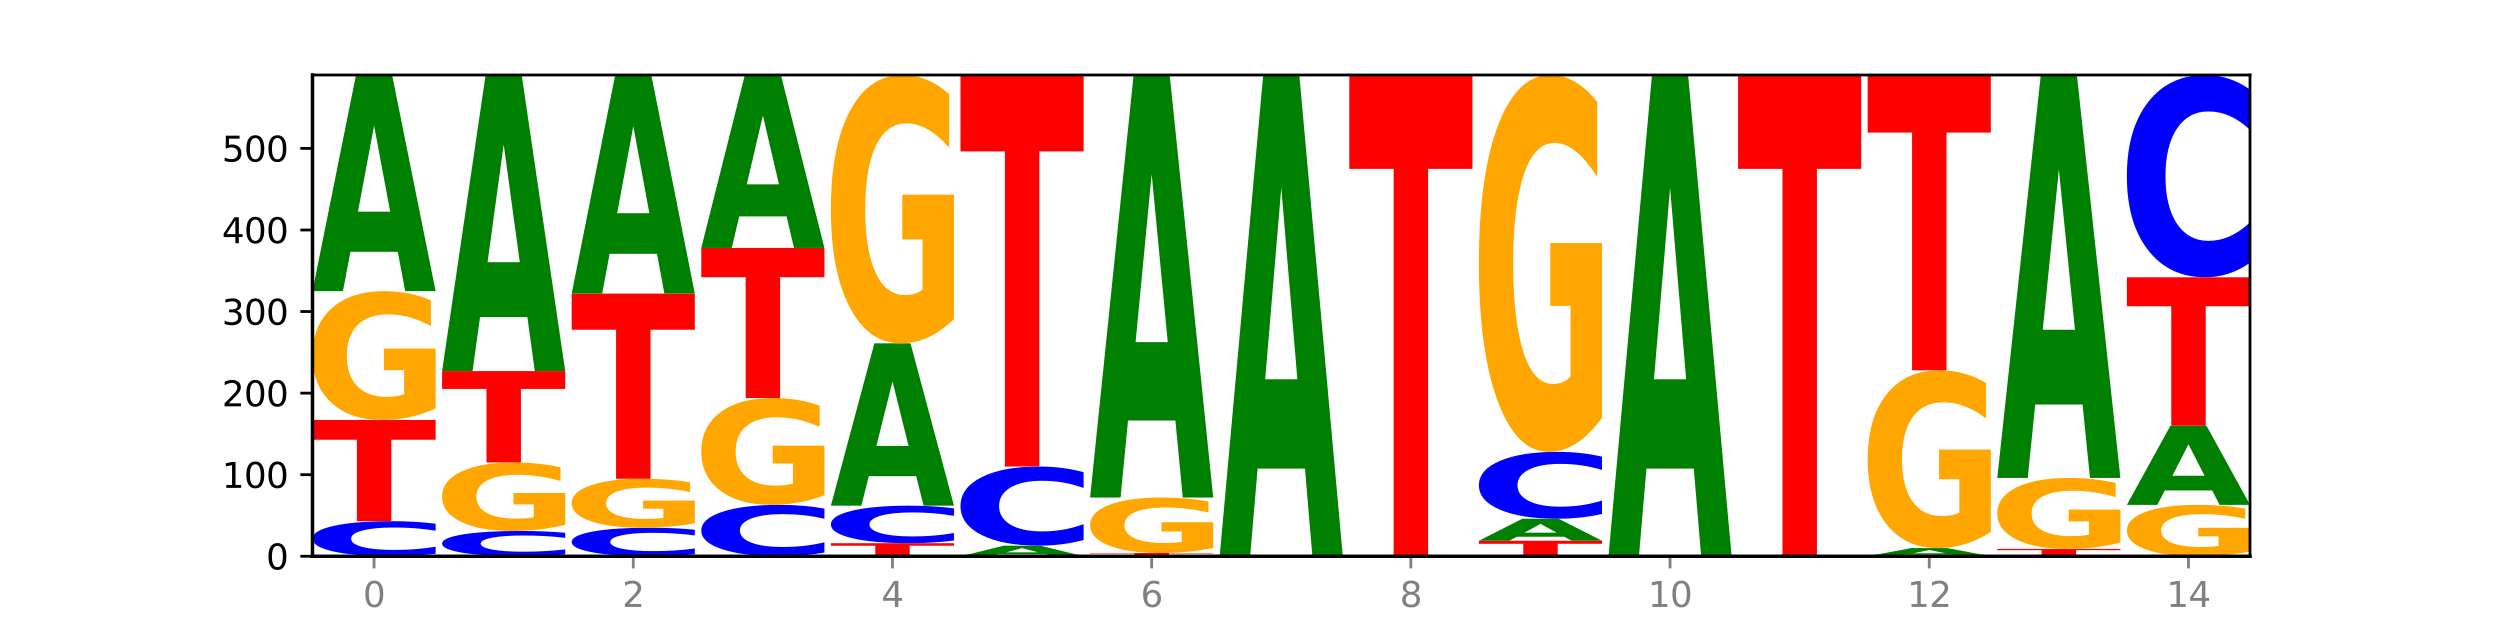 <?xml version="1.0" encoding="utf-8" standalone="no"?>
<!DOCTYPE svg PUBLIC "-//W3C//DTD SVG 1.1//EN"
  "http://www.w3.org/Graphics/SVG/1.1/DTD/svg11.dtd">
<svg xmlns:xlink="http://www.w3.org/1999/xlink" width="720pt" height="180pt" viewBox="0 0 720 180" xmlns="http://www.w3.org/2000/svg" version="1.1">
 <defs>
  <style type="text/css">*{stroke-linejoin: round; stroke-linecap: butt}</style>
 </defs>
 <g id="figure_1">
  <g id="patch_1">
   <path d="M 0 180 
L 720 180 
L 720 0 
L 0 0 
z
" style="fill: #ffffff"/>
  </g>
  <g id="axes_1">
   <g id="patch_2">
    <path d="M 90 160.2 
L 648 160.2 
L 648 21.6 
L 90 21.6 
z
" style="fill: #ffffff"/>
   </g>
   <g id="line2d_1">
    <path d="M 90 160.2 
L 648 160.2 
" clip-path="url(#p8127723204)" style="fill: none; stroke: #000000; stroke-width: 0.5; stroke-linecap: square"/>
   </g>
   <g id="patch_3">
    <path d="M 125.458 159.476 
Q 122.492 159.835 119.285 160.016 
Q 116.078 160.2 112.585 160.2 
Q 102.168 160.2 96.084 158.84 
Q 90 157.479 90 155.152 
Q 90 152.818 96.084 151.459 
Q 102.168 150.099 112.585 150.099 
Q 116.078 150.099 119.285 150.282 
Q 122.492 150.464 125.458 150.823 
L 125.458 152.836 
Q 122.465 152.361 119.562 152.139 
Q 116.658 151.918 113.451 151.918 
Q 107.698 151.918 104.401 152.78 
Q 101.114 153.64 101.114 155.152 
Q 101.114 156.659 104.401 157.521 
Q 107.698 158.38 113.451 158.38 
Q 116.658 158.38 119.562 158.159 
Q 122.465 157.936 125.458 157.46 
L 125.458 159.476 
z
" clip-path="url(#p8127723204)" style="fill: #0000ff"/>
   </g>
   <g id="patch_4">
    <path d="M 90 120.969 
L 125.458 120.969 
L 125.458 126.65 
L 112.701 126.65 
L 112.701 150.099 
L 102.781 150.099 
L 102.781 126.65 
L 90 126.65 
L 90 120.969 
z
" clip-path="url(#p8127723204)" style="fill: #ff0000"/>
   </g>
   <g id="patch_5">
    <path d="M 125.458 117.611 
Q 121.882 119.29 118.036 120.133 
Q 114.19 120.969 110.089 120.969 
Q 100.823 120.969 95.412 115.97 
Q 90 110.971 90 102.422 
Q 90 93.774 95.507 88.813 
Q 101.022 83.853 110.614 83.853 
Q 114.309 83.853 117.694 84.527 
Q 121.088 85.194 124.091 86.513 
L 124.091 93.912 
Q 120.992 92.217 117.925 91.382 
Q 114.857 90.538 111.774 90.538 
Q 106.068 90.538 102.977 93.62 
Q 99.886 96.695 99.886 102.422 
Q 99.886 108.096 102.866 111.194 
Q 105.846 114.283 111.329 114.283 
Q 112.823 114.283 114.102 114.107 
Q 115.382 113.923 116.399 113.54 
L 116.399 106.593 
L 110.558 106.593 
L 110.558 100.406 
L 125.458 100.406 
L 125.458 117.611 
z
" clip-path="url(#p8127723204)" style="fill: #ffa600"/>
   </g>
   <g id="patch_6">
    <path d="M 114.562 72.512 
L 100.925 72.512 
L 98.772 83.853 
L 90 83.853 
L 102.527 21.6 
L 112.931 21.6 
L 125.458 83.853 
L 116.693 83.853 
L 114.562 72.512 
z
M 103.1 60.958 
L 112.365 60.958 
L 107.74 36.196 
L 103.1 60.958 
z
" clip-path="url(#p8127723204)" style="fill: #008000"/>
   </g>
   <g id="patch_7">
    <path d="M 162.783 159.678 
Q 159.817 159.937 156.609 160.068 
Q 153.402 160.2 149.909 160.2 
Q 139.492 160.2 133.408 159.219 
Q 127.324 158.238 127.324 156.561 
Q 127.324 154.878 133.408 153.898 
Q 139.492 152.918 149.909 152.918 
Q 153.402 152.918 156.609 153.05 
Q 159.817 153.181 162.783 153.44 
L 162.783 154.891 
Q 159.79 154.548 156.886 154.389 
Q 153.983 154.229 150.776 154.229 
Q 145.022 154.229 141.726 154.851 
Q 138.438 155.47 138.438 156.561 
Q 138.438 157.647 141.726 158.268 
Q 145.022 158.888 150.776 158.888 
Q 153.983 158.888 156.886 158.729 
Q 159.79 158.568 162.783 158.225 
L 162.783 159.678 
z
" clip-path="url(#p8127723204)" style="fill: #0000ff"/>
   </g>
   <g id="patch_8">
    <path d="M 162.783 151.132 
Q 159.207 152.025 155.36 152.473 
Q 151.514 152.918 147.414 152.918 
Q 138.148 152.918 132.736 150.26 
Q 127.324 147.602 127.324 143.057 
Q 127.324 138.459 132.831 135.822 
Q 138.346 133.185 147.938 133.185 
Q 151.633 133.185 155.019 133.543 
Q 158.412 133.898 161.416 134.599 
L 161.416 138.533 
Q 158.317 137.632 155.249 137.188 
Q 152.182 136.739 149.098 136.739 
Q 143.393 136.739 140.301 138.378 
Q 137.21 140.012 137.21 143.057 
Q 137.21 146.074 140.19 147.72 
Q 143.17 149.363 148.653 149.363 
Q 150.147 149.363 151.427 149.269 
Q 152.706 149.172 153.723 148.968 
L 153.723 145.275 
L 147.883 145.275 
L 147.883 141.985 
L 162.783 141.985 
L 162.783 151.132 
z
" clip-path="url(#p8127723204)" style="fill: #ffa600"/>
   </g>
   <g id="patch_9">
    <path d="M 127.324 106.874 
L 162.783 106.874 
L 162.783 112.006 
L 150.026 112.006 
L 150.026 133.185 
L 140.106 133.185 
L 140.106 112.006 
L 127.324 112.006 
L 127.324 106.874 
z
" clip-path="url(#p8127723204)" style="fill: #ff0000"/>
   </g>
   <g id="patch_10">
    <path d="M 151.886 91.34 
L 138.25 91.34 
L 136.097 106.874 
L 127.324 106.874 
L 139.852 21.6 
L 150.255 21.6 
L 162.783 106.874 
L 154.018 106.874 
L 151.886 91.34 
z
M 140.425 75.513 
L 149.69 75.513 
L 145.064 41.594 
L 140.425 75.513 
z
" clip-path="url(#p8127723204)" style="fill: #008000"/>
   </g>
   <g id="patch_11">
    <path d="M 200.107 159.611 
Q 197.141 159.903 193.934 160.051 
Q 190.727 160.2 187.233 160.2 
Q 176.817 160.2 170.733 159.093 
Q 164.649 157.985 164.649 156.092 
Q 164.649 154.191 170.733 153.085 
Q 176.817 151.978 187.233 151.978 
Q 190.727 151.978 193.934 152.127 
Q 197.141 152.275 200.107 152.567 
L 200.107 154.206 
Q 197.114 153.819 194.211 153.639 
Q 191.307 153.459 188.1 153.459 
Q 182.347 153.459 179.05 154.16 
Q 175.762 154.86 175.762 156.092 
Q 175.762 157.318 179.05 158.019 
Q 182.347 158.719 188.1 158.719 
Q 191.307 158.719 194.211 158.539 
Q 197.114 158.357 200.107 157.97 
L 200.107 159.611 
z
" clip-path="url(#p8127723204)" style="fill: #0000ff"/>
   </g>
   <g id="patch_12">
    <path d="M 200.107 150.703 
Q 196.531 151.34 192.685 151.661 
Q 188.839 151.978 184.738 151.978 
Q 175.472 151.978 170.061 150.08 
Q 164.649 148.181 164.649 144.935 
Q 164.649 141.651 170.156 139.767 
Q 175.671 137.883 185.263 137.883 
Q 188.958 137.883 192.343 138.139 
Q 195.736 138.393 198.74 138.893 
L 198.74 141.703 
Q 195.641 141.06 192.574 140.742 
Q 189.506 140.422 186.423 140.422 
Q 180.717 140.422 177.626 141.592 
Q 174.535 142.76 174.535 144.935 
Q 174.535 147.089 177.515 148.266 
Q 180.495 149.439 185.978 149.439 
Q 187.472 149.439 188.751 149.372 
Q 190.031 149.302 191.048 149.157 
L 191.048 146.519 
L 185.207 146.519 
L 185.207 144.169 
L 200.107 144.169 
L 200.107 150.703 
z
" clip-path="url(#p8127723204)" style="fill: #ffa600"/>
   </g>
   <g id="patch_13">
    <path d="M 164.649 84.557 
L 200.107 84.557 
L 200.107 94.957 
L 187.35 94.957 
L 187.35 137.883 
L 177.43 137.883 
L 177.43 94.957 
L 164.649 94.957 
L 164.649 84.557 
z
" clip-path="url(#p8127723204)" style="fill: #ff0000"/>
   </g>
   <g id="patch_14">
    <path d="M 189.211 73.088 
L 175.574 73.088 
L 173.421 84.557 
L 164.649 84.557 
L 177.176 21.6 
L 187.58 21.6 
L 200.107 84.557 
L 191.342 84.557 
L 189.211 73.088 
z
M 177.749 61.404 
L 187.014 61.404 
L 182.389 36.361 
L 177.749 61.404 
z
" clip-path="url(#p8127723204)" style="fill: #008000"/>
   </g>
   <g id="patch_15">
    <path d="M 237.431 159.139 
Q 234.465 159.665 231.258 159.931 
Q 228.051 160.2 224.558 160.2 
Q 214.141 160.2 208.057 158.207 
Q 201.973 156.213 201.973 152.805 
Q 201.973 149.384 208.057 147.394 
Q 214.141 145.4 224.558 145.4 
Q 228.051 145.4 231.258 145.669 
Q 234.465 145.935 237.431 146.461 
L 237.431 149.411 
Q 234.439 148.714 231.535 148.39 
Q 228.632 148.066 225.424 148.066 
Q 219.671 148.066 216.375 149.329 
Q 213.087 150.588 213.087 152.805 
Q 213.087 155.012 216.375 156.275 
Q 219.671 157.534 225.424 157.534 
Q 228.632 157.534 231.535 157.21 
Q 234.439 156.883 237.431 156.186 
L 237.431 159.139 
z
" clip-path="url(#p8127723204)" style="fill: #0000ff"/>
   </g>
   <g id="patch_16">
    <path d="M 237.431 142.616 
Q 233.855 144.008 230.009 144.707 
Q 226.163 145.4 222.063 145.4 
Q 212.797 145.4 207.385 141.256 
Q 201.973 137.111 201.973 130.023 
Q 201.973 122.852 207.48 118.739 
Q 212.995 114.626 222.587 114.626 
Q 226.282 114.626 229.668 115.186 
Q 233.061 115.739 236.065 116.832 
L 236.065 122.967 
Q 232.965 121.562 229.898 120.869 
Q 226.831 120.17 223.747 120.17 
Q 218.041 120.17 214.95 122.725 
Q 211.859 125.274 211.859 130.023 
Q 211.859 134.727 214.839 137.295 
Q 217.819 139.857 223.302 139.857 
Q 224.796 139.857 226.076 139.711 
Q 227.355 139.558 228.372 139.24 
L 228.372 133.481 
L 222.531 133.481 
L 222.531 128.351 
L 237.431 128.351 
L 237.431 142.616 
z
" clip-path="url(#p8127723204)" style="fill: #ffa600"/>
   </g>
   <g id="patch_17">
    <path d="M 201.973 71.402 
L 237.431 71.402 
L 237.431 79.832 
L 224.675 79.832 
L 224.675 114.626 
L 214.755 114.626 
L 214.755 79.832 
L 201.973 79.832 
L 201.973 71.402 
z
" clip-path="url(#p8127723204)" style="fill: #ff0000"/>
   </g>
   <g id="patch_18">
    <path d="M 226.535 62.33 
L 212.899 62.33 
L 210.745 71.402 
L 201.973 71.402 
L 214.501 21.6 
L 224.904 21.6 
L 237.431 71.402 
L 228.667 71.402 
L 226.535 62.33 
z
M 215.073 53.086 
L 224.339 53.086 
L 219.713 33.277 
L 215.073 53.086 
z
" clip-path="url(#p8127723204)" style="fill: #008000"/>
   </g>
   <g id="patch_19">
    <path d="M 239.298 156.441 
L 274.756 156.441 
L 274.756 157.174 
L 261.999 157.174 
L 261.999 160.2 
L 252.079 160.2 
L 252.079 157.174 
L 239.298 157.174 
L 239.298 156.441 
z
" clip-path="url(#p8127723204)" style="fill: #ff0000"/>
   </g>
   <g id="patch_20">
    <path d="M 274.756 155.667 
Q 271.79 156.051 268.583 156.245 
Q 265.375 156.441 261.882 156.441 
Q 251.465 156.441 245.382 154.986 
Q 239.298 153.531 239.298 151.042 
Q 239.298 148.544 245.382 147.091 
Q 251.465 145.635 261.882 145.635 
Q 265.375 145.635 268.583 145.832 
Q 271.79 146.026 274.756 146.41 
L 274.756 148.564 
Q 271.763 148.055 268.86 147.818 
Q 265.956 147.582 262.749 147.582 
Q 256.995 147.582 253.699 148.504 
Q 250.411 149.423 250.411 151.042 
Q 250.411 152.653 253.699 153.575 
Q 256.995 154.495 262.749 154.495 
Q 265.956 154.495 268.86 154.258 
Q 271.763 154.019 274.756 153.51 
L 274.756 155.667 
z
" clip-path="url(#p8127723204)" style="fill: #0000ff"/>
   </g>
   <g id="patch_21">
    <path d="M 263.86 137.119 
L 250.223 137.119 
L 248.07 145.635 
L 239.298 145.635 
L 251.825 98.887 
L 262.228 98.887 
L 274.756 145.635 
L 265.991 145.635 
L 263.86 137.119 
z
M 252.398 128.443 
L 261.663 128.443 
L 257.038 109.848 
L 252.398 128.443 
z
" clip-path="url(#p8127723204)" style="fill: #008000"/>
   </g>
   <g id="patch_22">
    <path d="M 274.756 91.894 
Q 271.18 95.391 267.334 97.147 
Q 263.487 98.887 259.387 98.887 
Q 250.121 98.887 244.709 88.478 
Q 239.298 78.069 239.298 60.268 
Q 239.298 42.259 244.805 31.929 
Q 250.32 21.6 259.911 21.6 
Q 263.607 21.6 266.992 23.005 
Q 270.385 24.394 273.389 27.14 
L 273.389 42.546 
Q 270.29 39.018 267.222 37.278 
Q 264.155 35.522 261.072 35.522 
Q 255.366 35.522 252.275 41.94 
Q 249.183 48.342 249.183 60.268 
Q 249.183 72.082 252.163 78.532 
Q 255.143 84.966 260.627 84.966 
Q 262.121 84.966 263.4 84.598 
Q 264.679 84.215 265.697 83.417 
L 265.697 68.953 
L 259.856 68.953 
L 259.856 56.069 
L 274.756 56.069 
L 274.756 91.894 
z
" clip-path="url(#p8127723204)" style="fill: #ffa600"/>
   </g>
   <g id="patch_23">
    <path d="M 301.184 159.644 
L 287.547 159.644 
L 285.394 160.2 
L 276.622 160.2 
L 289.15 157.146 
L 299.553 157.146 
L 312.08 160.2 
L 303.315 160.2 
L 301.184 159.644 
z
M 289.722 159.077 
L 298.987 159.077 
L 294.362 157.862 
L 289.722 159.077 
z
" clip-path="url(#p8127723204)" style="fill: #008000"/>
   </g>
   <g id="patch_24">
    <path d="M 312.08 155.513 
Q 309.114 156.322 305.907 156.732 
Q 302.7 157.146 299.207 157.146 
Q 288.79 157.146 282.706 154.077 
Q 276.622 151.008 276.622 145.76 
Q 276.622 140.493 282.706 137.428 
Q 288.79 134.359 299.207 134.359 
Q 302.7 134.359 305.907 134.774 
Q 309.114 135.183 312.08 135.993 
L 312.08 140.535 
Q 309.087 139.462 306.184 138.963 
Q 303.28 138.464 300.073 138.464 
Q 294.32 138.464 291.023 140.408 
Q 287.736 142.347 287.736 145.76 
Q 287.736 149.158 291.023 151.102 
Q 294.32 153.042 300.073 153.042 
Q 303.28 153.042 306.184 152.543 
Q 309.087 152.039 312.08 150.966 
L 312.08 155.513 
z
" clip-path="url(#p8127723204)" style="fill: #0000ff"/>
   </g>
   <g id="patch_25">
    <path d="M 276.622 21.6 
L 312.08 21.6 
L 312.08 43.591 
L 299.324 43.591 
L 299.324 134.359 
L 289.404 134.359 
L 289.404 43.591 
L 276.622 43.591 
L 276.622 21.6 
z
" clip-path="url(#p8127723204)" style="fill: #ff0000"/>
   </g>
   <g id="patch_26">
    <path d="M 349.405 160.183 
Q 346.439 160.192 343.231 160.196 
Q 340.024 160.2 336.531 160.2 
Q 326.114 160.2 320.03 160.168 
Q 313.946 160.137 313.946 160.083 
Q 313.946 160.028 320.03 159.997 
Q 326.114 159.965 336.531 159.965 
Q 340.024 159.965 343.231 159.969 
Q 346.439 159.974 349.405 159.982 
L 349.405 160.029 
Q 346.412 160.018 343.508 160.013 
Q 340.605 160.007 337.398 160.007 
Q 331.644 160.007 328.348 160.027 
Q 325.06 160.047 325.06 160.083 
Q 325.06 160.118 328.348 160.138 
Q 331.644 160.158 337.398 160.158 
Q 340.605 160.158 343.508 160.153 
Q 346.412 160.147 349.405 160.136 
L 349.405 160.183 
z
" clip-path="url(#p8127723204)" style="fill: #0000ff"/>
   </g>
   <g id="patch_27">
    <path d="M 313.946 159.26 
L 349.405 159.26 
L 349.405 159.398 
L 336.648 159.398 
L 336.648 159.965 
L 326.728 159.965 
L 326.728 159.398 
L 313.946 159.398 
L 313.946 159.26 
z
" clip-path="url(#p8127723204)" style="fill: #ff0000"/>
   </g>
   <g id="patch_28">
    <path d="M 349.405 157.815 
Q 345.829 158.538 341.982 158.901 
Q 338.136 159.26 334.036 159.26 
Q 324.77 159.26 319.358 157.109 
Q 313.946 154.957 313.946 151.278 
Q 313.946 147.556 319.454 145.421 
Q 324.969 143.286 334.56 143.286 
Q 338.255 143.286 341.641 143.576 
Q 345.034 143.864 348.038 144.431 
L 348.038 147.615 
Q 344.939 146.886 341.871 146.526 
Q 338.804 146.164 335.72 146.164 
Q 330.015 146.164 326.923 147.49 
Q 323.832 148.813 323.832 151.278 
Q 323.832 153.72 326.812 155.053 
Q 329.792 156.383 335.275 156.383 
Q 336.769 156.383 338.049 156.307 
Q 339.328 156.228 340.345 156.063 
L 340.345 153.073 
L 334.505 153.073 
L 334.505 150.41 
L 349.405 150.41 
L 349.405 157.815 
z
" clip-path="url(#p8127723204)" style="fill: #ffa600"/>
   </g>
   <g id="patch_29">
    <path d="M 338.508 121.119 
L 324.872 121.119 
L 322.719 143.286 
L 313.946 143.286 
L 326.474 21.6 
L 336.877 21.6 
L 349.405 143.286 
L 340.64 143.286 
L 338.508 121.119 
z
M 327.047 98.534 
L 336.312 98.534 
L 331.686 50.131 
L 327.047 98.534 
z
" clip-path="url(#p8127723204)" style="fill: #008000"/>
   </g>
   <g id="patch_30">
    <path d="M 375.833 134.951 
L 362.196 134.951 
L 360.043 160.2 
L 351.271 160.2 
L 363.798 21.6 
L 374.202 21.6 
L 386.729 160.2 
L 377.964 160.2 
L 375.833 134.951 
z
M 364.371 109.228 
L 373.636 109.228 
L 369.011 54.096 
L 364.371 109.228 
z
" clip-path="url(#p8127723204)" style="fill: #008000"/>
   </g>
   <g id="patch_31">
    <path d="M 388.595 21.6 
L 424.054 21.6 
L 424.054 48.631 
L 411.297 48.631 
L 411.297 160.2 
L 401.377 160.2 
L 401.377 48.631 
L 388.595 48.631 
L 388.595 21.6 
z
" clip-path="url(#p8127723204)" style="fill: #ff0000"/>
   </g>
   <g id="patch_32">
    <path d="M 425.92 155.737 
L 461.378 155.737 
L 461.378 156.607 
L 448.621 156.607 
L 448.621 160.2 
L 438.701 160.2 
L 438.701 156.607 
L 425.92 156.607 
L 425.92 155.737 
z
" clip-path="url(#p8127723204)" style="fill: #ff0000"/>
   </g>
   <g id="patch_33">
    <path d="M 450.482 154.581 
L 436.845 154.581 
L 434.692 155.737 
L 425.92 155.737 
L 438.447 149.394 
L 448.85 149.394 
L 461.378 155.737 
L 452.613 155.737 
L 450.482 154.581 
z
M 439.02 153.404 
L 448.285 153.404 
L 443.66 150.881 
L 439.02 153.404 
z
" clip-path="url(#p8127723204)" style="fill: #008000"/>
   </g>
   <g id="patch_34">
    <path d="M 461.378 148.013 
Q 458.412 148.698 455.205 149.044 
Q 451.997 149.394 448.504 149.394 
Q 438.088 149.394 432.004 146.799 
Q 425.92 144.205 425.92 139.768 
Q 425.92 135.316 432.004 132.725 
Q 438.088 130.131 448.504 130.131 
Q 451.997 130.131 455.205 130.481 
Q 458.412 130.827 461.378 131.512 
L 461.378 135.351 
Q 458.385 134.444 455.482 134.022 
Q 452.578 133.601 449.371 133.601 
Q 443.618 133.601 440.321 135.244 
Q 437.033 136.883 437.033 139.768 
Q 437.033 142.641 440.321 144.285 
Q 443.618 145.924 449.371 145.924 
Q 452.578 145.924 455.482 145.502 
Q 458.385 145.077 461.378 144.169 
L 461.378 148.013 
z
" clip-path="url(#p8127723204)" style="fill: #0000ff"/>
   </g>
   <g id="patch_35">
    <path d="M 461.378 120.311 
Q 457.802 125.221 453.956 127.687 
Q 450.11 130.131 446.009 130.131 
Q 436.743 130.131 431.331 115.514 
Q 425.92 100.896 425.92 75.899 
Q 425.92 50.61 431.427 36.105 
Q 436.942 21.6 446.533 21.6 
Q 450.229 21.6 453.614 23.573 
Q 457.007 25.523 460.011 29.379 
L 460.011 51.014 
Q 456.912 46.059 453.844 43.616 
Q 450.777 41.149 447.694 41.149 
Q 441.988 41.149 438.897 50.162 
Q 435.805 59.152 435.805 75.899 
Q 435.805 92.489 438.785 101.546 
Q 441.765 110.581 447.249 110.581 
Q 448.743 110.581 450.022 110.066 
Q 451.302 109.528 452.319 108.407 
L 452.319 88.095 
L 446.478 88.095 
L 446.478 70.003 
L 461.378 70.003 
L 461.378 120.311 
z
" clip-path="url(#p8127723204)" style="fill: #ffa600"/>
   </g>
   <g id="patch_36">
    <path d="M 487.806 134.951 
L 474.169 134.951 
L 472.016 160.2 
L 463.244 160.2 
L 475.772 21.6 
L 486.175 21.6 
L 498.702 160.2 
L 489.937 160.2 
L 487.806 134.951 
z
M 476.344 109.228 
L 485.609 109.228 
L 480.984 54.096 
L 476.344 109.228 
z
" clip-path="url(#p8127723204)" style="fill: #008000"/>
   </g>
   <g id="patch_37">
    <path d="M 500.569 21.6 
L 536.027 21.6 
L 536.027 48.631 
L 523.27 48.631 
L 523.27 160.2 
L 513.35 160.2 
L 513.35 48.631 
L 500.569 48.631 
L 500.569 21.6 
z
" clip-path="url(#p8127723204)" style="fill: #ff0000"/>
   </g>
   <g id="patch_38">
    <path d="M 562.455 159.772 
L 548.818 159.772 
L 546.665 160.2 
L 537.893 160.2 
L 550.42 157.851 
L 560.824 157.851 
L 573.351 160.2 
L 564.586 160.2 
L 562.455 159.772 
z
M 550.993 159.336 
L 560.258 159.336 
L 555.633 158.402 
L 550.993 159.336 
z
" clip-path="url(#p8127723204)" style="fill: #008000"/>
   </g>
   <g id="patch_39">
    <path d="M 573.351 153.217 
Q 569.775 155.534 565.929 156.698 
Q 562.083 157.851 557.982 157.851 
Q 548.716 157.851 543.305 150.954 
Q 537.893 144.056 537.893 132.261 
Q 537.893 120.328 543.4 113.484 
Q 548.915 106.639 558.507 106.639 
Q 562.202 106.639 565.587 107.57 
Q 568.98 108.491 571.984 110.31 
L 571.984 120.519 
Q 568.885 118.181 565.818 117.028 
Q 562.75 115.864 559.667 115.864 
Q 553.961 115.864 550.87 120.117 
Q 547.779 124.359 547.779 132.261 
Q 547.779 140.089 550.759 144.363 
Q 553.739 148.626 559.222 148.626 
Q 560.716 148.626 561.995 148.383 
Q 563.275 148.129 564.292 147.6 
L 564.292 138.016 
L 558.451 138.016 
L 558.451 129.479 
L 573.351 129.479 
L 573.351 153.217 
z
" clip-path="url(#p8127723204)" style="fill: #ffa600"/>
   </g>
   <g id="patch_40">
    <path d="M 537.893 21.6 
L 573.351 21.6 
L 573.351 38.185 
L 560.594 38.185 
L 560.594 106.639 
L 550.674 106.639 
L 550.674 38.185 
L 537.893 38.185 
L 537.893 21.6 
z
" clip-path="url(#p8127723204)" style="fill: #ff0000"/>
   </g>
   <g id="patch_41">
    <path d="M 610.676 160.183 
Q 607.71 160.192 604.502 160.196 
Q 601.295 160.2 597.802 160.2 
Q 587.385 160.2 581.301 160.168 
Q 575.217 160.137 575.217 160.083 
Q 575.217 160.028 581.301 159.997 
Q 587.385 159.965 597.802 159.965 
Q 601.295 159.965 604.502 159.969 
Q 607.71 159.974 610.676 159.982 
L 610.676 160.029 
Q 607.683 160.018 604.779 160.013 
Q 601.876 160.007 598.669 160.007 
Q 592.915 160.007 589.619 160.027 
Q 586.331 160.047 586.331 160.083 
Q 586.331 160.118 589.619 160.138 
Q 592.915 160.158 598.669 160.158 
Q 601.876 160.158 604.779 160.153 
Q 607.683 160.147 610.676 160.136 
L 610.676 160.183 
z
" clip-path="url(#p8127723204)" style="fill: #0000ff"/>
   </g>
   <g id="patch_42">
    <path d="M 575.217 158.086 
L 610.676 158.086 
L 610.676 158.452 
L 597.919 158.452 
L 597.919 159.965 
L 587.999 159.965 
L 587.999 158.452 
L 575.217 158.452 
L 575.217 158.086 
z
" clip-path="url(#p8127723204)" style="fill: #ff0000"/>
   </g>
   <g id="patch_43">
    <path d="M 610.676 156.237 
Q 607.1 157.161 603.253 157.626 
Q 599.407 158.086 595.307 158.086 
Q 586.041 158.086 580.629 155.333 
Q 575.217 152.581 575.217 147.873 
Q 575.217 143.111 580.724 140.38 
Q 586.239 137.648 595.831 137.648 
Q 599.526 137.648 602.912 138.02 
Q 606.305 138.387 609.309 139.113 
L 609.309 143.187 
Q 606.21 142.254 603.142 141.794 
Q 600.075 141.33 596.991 141.33 
Q 591.286 141.33 588.194 143.027 
Q 585.103 144.72 585.103 147.873 
Q 585.103 150.997 588.083 152.703 
Q 591.063 154.404 596.546 154.404 
Q 598.04 154.404 599.32 154.307 
Q 600.599 154.206 601.616 153.995 
L 601.616 150.17 
L 595.776 150.17 
L 595.776 146.763 
L 610.676 146.763 
L 610.676 156.237 
z
" clip-path="url(#p8127723204)" style="fill: #ffa600"/>
   </g>
   <g id="patch_44">
    <path d="M 599.779 116.508 
L 586.143 116.508 
L 583.99 137.648 
L 575.217 137.648 
L 587.745 21.6 
L 598.148 21.6 
L 610.676 137.648 
L 601.911 137.648 
L 599.779 116.508 
z
M 588.318 94.969 
L 597.583 94.969 
L 592.957 48.809 
L 588.318 94.969 
z
" clip-path="url(#p8127723204)" style="fill: #008000"/>
   </g>
   <g id="patch_45">
    <path d="M 648 158.861 
Q 644.424 159.53 640.578 159.867 
Q 636.732 160.2 632.631 160.2 
Q 623.365 160.2 617.954 158.207 
Q 612.542 156.213 612.542 152.805 
Q 612.542 149.356 618.049 147.378 
Q 623.564 145.4 633.156 145.4 
Q 636.851 145.4 640.236 145.669 
Q 643.629 145.935 646.633 146.461 
L 646.633 149.411 
Q 643.534 148.736 640.467 148.402 
Q 637.399 148.066 634.316 148.066 
Q 628.61 148.066 625.519 149.295 
Q 622.428 150.521 622.428 152.805 
Q 622.428 155.067 625.408 156.302 
Q 628.388 157.534 633.871 157.534 
Q 635.365 157.534 636.644 157.464 
Q 637.924 157.39 638.941 157.238 
L 638.941 154.468 
L 633.1 154.468 
L 633.1 152.001 
L 648 152.001 
L 648 158.861 
z
" clip-path="url(#p8127723204)" style="fill: #ffa600"/>
   </g>
   <g id="patch_46">
    <path d="M 637.104 141.249 
L 623.467 141.249 
L 621.314 145.4 
L 612.542 145.4 
L 625.069 122.614 
L 635.473 122.614 
L 648 145.4 
L 639.235 145.4 
L 637.104 141.249 
z
M 625.642 137.02 
L 634.907 137.02 
L 630.282 127.956 
L 625.642 137.02 
z
" clip-path="url(#p8127723204)" style="fill: #008000"/>
   </g>
   <g id="patch_47">
    <path d="M 612.542 79.859 
L 648 79.859 
L 648 88.197 
L 635.243 88.197 
L 635.243 122.614 
L 625.323 122.614 
L 625.323 88.197 
L 612.542 88.197 
L 612.542 79.859 
z
" clip-path="url(#p8127723204)" style="fill: #ff0000"/>
   </g>
   <g id="patch_48">
    <path d="M 648 75.683 
Q 645.034 77.753 641.827 78.8 
Q 638.62 79.859 635.126 79.859 
Q 624.71 79.859 618.626 72.012 
Q 612.542 64.166 612.542 50.748 
Q 612.542 37.281 618.626 29.446 
Q 624.71 21.6 635.126 21.6 
Q 638.62 21.6 641.827 22.659 
Q 645.034 23.706 648 25.776 
L 648 37.389 
Q 645.007 34.645 642.104 33.37 
Q 639.2 32.094 635.993 32.094 
Q 630.24 32.094 626.943 37.064 
Q 623.655 42.023 623.655 50.748 
Q 623.655 59.436 626.943 64.407 
Q 630.24 69.365 635.993 69.365 
Q 639.2 69.365 642.104 68.089 
Q 645.007 66.802 648 64.058 
L 648 75.683 
z
" clip-path="url(#p8127723204)" style="fill: #0000ff"/>
   </g>
   <g id="matplotlib.axis_1">
    <g id="xtick_1">
     <g id="line2d_2">
      <defs>
       <path id="m8d2647dc89" d="M 0 0 
L 0 3.5 
" style="stroke: #808080; stroke-width: 0.8"/>
      </defs>
      <g>
       <use xlink:href="#m8d2647dc89" x="107.729" y="160.2" style="fill: #808080; stroke: #808080; stroke-width: 0.8"/>
      </g>
     </g>
     <g id="text_1">
      <!-- 0 -->
      <g style="fill: #808080" transform="translate(104.548 174.798) scale(0.1 -0.1)">
       <defs>
        <path id="DejaVuSans-30" d="M 2034 4250 
Q 1547 4250 1301 3770 
Q 1056 3291 1056 2328 
Q 1056 1369 1301 889 
Q 1547 409 2034 409 
Q 2525 409 2770 889 
Q 3016 1369 3016 2328 
Q 3016 3291 2770 3770 
Q 2525 4250 2034 4250 
z
M 2034 4750 
Q 2819 4750 3233 4129 
Q 3647 3509 3647 2328 
Q 3647 1150 3233 529 
Q 2819 -91 2034 -91 
Q 1250 -91 836 529 
Q 422 1150 422 2328 
Q 422 3509 836 4129 
Q 1250 4750 2034 4750 
z
" transform="scale(0.016)"/>
       </defs>
       <use xlink:href="#DejaVuSans-30"/>
      </g>
     </g>
    </g>
    <g id="xtick_2">
     <g id="line2d_3">
      <g>
       <use xlink:href="#m8d2647dc89" x="182.378" y="160.2" style="fill: #808080; stroke: #808080; stroke-width: 0.8"/>
      </g>
     </g>
     <g id="text_2">
      <!-- 2 -->
      <g style="fill: #808080" transform="translate(179.197 174.798) scale(0.1 -0.1)">
       <defs>
        <path id="DejaVuSans-32" d="M 1228 531 
L 3431 531 
L 3431 0 
L 469 0 
L 469 531 
Q 828 903 1448 1529 
Q 2069 2156 2228 2338 
Q 2531 2678 2651 2914 
Q 2772 3150 2772 3378 
Q 2772 3750 2511 3984 
Q 2250 4219 1831 4219 
Q 1534 4219 1204 4116 
Q 875 4013 500 3803 
L 500 4441 
Q 881 4594 1212 4672 
Q 1544 4750 1819 4750 
Q 2544 4750 2975 4387 
Q 3406 4025 3406 3419 
Q 3406 3131 3298 2873 
Q 3191 2616 2906 2266 
Q 2828 2175 2409 1742 
Q 1991 1309 1228 531 
z
" transform="scale(0.016)"/>
       </defs>
       <use xlink:href="#DejaVuSans-32"/>
      </g>
     </g>
    </g>
    <g id="xtick_3">
     <g id="line2d_4">
      <g>
       <use xlink:href="#m8d2647dc89" x="257.027" y="160.2" style="fill: #808080; stroke: #808080; stroke-width: 0.8"/>
      </g>
     </g>
     <g id="text_3">
      <!-- 4 -->
      <g style="fill: #808080" transform="translate(253.846 174.798) scale(0.1 -0.1)">
       <defs>
        <path id="DejaVuSans-34" d="M 2419 4116 
L 825 1625 
L 2419 1625 
L 2419 4116 
z
M 2253 4666 
L 3047 4666 
L 3047 1625 
L 3713 1625 
L 3713 1100 
L 3047 1100 
L 3047 0 
L 2419 0 
L 2419 1100 
L 313 1100 
L 313 1709 
L 2253 4666 
z
" transform="scale(0.016)"/>
       </defs>
       <use xlink:href="#DejaVuSans-34"/>
      </g>
     </g>
    </g>
    <g id="xtick_4">
     <g id="line2d_5">
      <g>
       <use xlink:href="#m8d2647dc89" x="331.676" y="160.2" style="fill: #808080; stroke: #808080; stroke-width: 0.8"/>
      </g>
     </g>
     <g id="text_4">
      <!-- 6 -->
      <g style="fill: #808080" transform="translate(328.494 174.798) scale(0.1 -0.1)">
       <defs>
        <path id="DejaVuSans-36" d="M 2113 2584 
Q 1688 2584 1439 2293 
Q 1191 2003 1191 1497 
Q 1191 994 1439 701 
Q 1688 409 2113 409 
Q 2538 409 2786 701 
Q 3034 994 3034 1497 
Q 3034 2003 2786 2293 
Q 2538 2584 2113 2584 
z
M 3366 4563 
L 3366 3988 
Q 3128 4100 2886 4159 
Q 2644 4219 2406 4219 
Q 1781 4219 1451 3797 
Q 1122 3375 1075 2522 
Q 1259 2794 1537 2939 
Q 1816 3084 2150 3084 
Q 2853 3084 3261 2657 
Q 3669 2231 3669 1497 
Q 3669 778 3244 343 
Q 2819 -91 2113 -91 
Q 1303 -91 875 529 
Q 447 1150 447 2328 
Q 447 3434 972 4092 
Q 1497 4750 2381 4750 
Q 2619 4750 2861 4703 
Q 3103 4656 3366 4563 
z
" transform="scale(0.016)"/>
       </defs>
       <use xlink:href="#DejaVuSans-36"/>
      </g>
     </g>
    </g>
    <g id="xtick_5">
     <g id="line2d_6">
      <g>
       <use xlink:href="#m8d2647dc89" x="406.324" y="160.2" style="fill: #808080; stroke: #808080; stroke-width: 0.8"/>
      </g>
     </g>
     <g id="text_5">
      <!-- 8 -->
      <g style="fill: #808080" transform="translate(403.143 174.798) scale(0.1 -0.1)">
       <defs>
        <path id="DejaVuSans-38" d="M 2034 2216 
Q 1584 2216 1326 1975 
Q 1069 1734 1069 1313 
Q 1069 891 1326 650 
Q 1584 409 2034 409 
Q 2484 409 2743 651 
Q 3003 894 3003 1313 
Q 3003 1734 2745 1975 
Q 2488 2216 2034 2216 
z
M 1403 2484 
Q 997 2584 770 2862 
Q 544 3141 544 3541 
Q 544 4100 942 4425 
Q 1341 4750 2034 4750 
Q 2731 4750 3128 4425 
Q 3525 4100 3525 3541 
Q 3525 3141 3298 2862 
Q 3072 2584 2669 2484 
Q 3125 2378 3379 2068 
Q 3634 1759 3634 1313 
Q 3634 634 3220 271 
Q 2806 -91 2034 -91 
Q 1263 -91 848 271 
Q 434 634 434 1313 
Q 434 1759 690 2068 
Q 947 2378 1403 2484 
z
M 1172 3481 
Q 1172 3119 1398 2916 
Q 1625 2713 2034 2713 
Q 2441 2713 2670 2916 
Q 2900 3119 2900 3481 
Q 2900 3844 2670 4047 
Q 2441 4250 2034 4250 
Q 1625 4250 1398 4047 
Q 1172 3844 1172 3481 
z
" transform="scale(0.016)"/>
       </defs>
       <use xlink:href="#DejaVuSans-38"/>
      </g>
     </g>
    </g>
    <g id="xtick_6">
     <g id="line2d_7">
      <g>
       <use xlink:href="#m8d2647dc89" x="480.973" y="160.2" style="fill: #808080; stroke: #808080; stroke-width: 0.8"/>
      </g>
     </g>
     <g id="text_6">
      <!-- 10 -->
      <g style="fill: #808080" transform="translate(474.611 174.798) scale(0.1 -0.1)">
       <defs>
        <path id="DejaVuSans-31" d="M 794 531 
L 1825 531 
L 1825 4091 
L 703 3866 
L 703 4441 
L 1819 4666 
L 2450 4666 
L 2450 531 
L 3481 531 
L 3481 0 
L 794 0 
L 794 531 
z
" transform="scale(0.016)"/>
       </defs>
       <use xlink:href="#DejaVuSans-31"/>
       <use xlink:href="#DejaVuSans-30" x="63.623"/>
      </g>
     </g>
    </g>
    <g id="xtick_7">
     <g id="line2d_8">
      <g>
       <use xlink:href="#m8d2647dc89" x="555.622" y="160.2" style="fill: #808080; stroke: #808080; stroke-width: 0.8"/>
      </g>
     </g>
     <g id="text_7">
      <!-- 12 -->
      <g style="fill: #808080" transform="translate(549.26 174.798) scale(0.1 -0.1)">
       <use xlink:href="#DejaVuSans-31"/>
       <use xlink:href="#DejaVuSans-32" x="63.623"/>
      </g>
     </g>
    </g>
    <g id="xtick_8">
     <g id="line2d_9">
      <g>
       <use xlink:href="#m8d2647dc89" x="630.271" y="160.2" style="fill: #808080; stroke: #808080; stroke-width: 0.8"/>
      </g>
     </g>
     <g id="text_8">
      <!-- 14 -->
      <g style="fill: #808080" transform="translate(623.908 174.798) scale(0.1 -0.1)">
       <use xlink:href="#DejaVuSans-31"/>
       <use xlink:href="#DejaVuSans-34" x="63.623"/>
      </g>
     </g>
    </g>
   </g>
   <g id="matplotlib.axis_2">
    <g id="ytick_1">
     <g id="line2d_10">
      <defs>
       <path id="med49163249" d="M 0 0 
L -3.5 0 
" style="stroke: #000000; stroke-width: 0.8"/>
      </defs>
      <g>
       <use xlink:href="#med49163249" x="90" y="160.2" style="stroke: #000000; stroke-width: 0.8"/>
      </g>
     </g>
     <g id="text_9">
      <!-- 0 -->
      <g transform="translate(76.638 163.999) scale(0.1 -0.1)">
       <use xlink:href="#DejaVuSans-30"/>
      </g>
     </g>
    </g>
    <g id="ytick_2">
     <g id="line2d_11">
      <g>
       <use xlink:href="#med49163249" x="90" y="136.708" style="stroke: #000000; stroke-width: 0.8"/>
      </g>
     </g>
     <g id="text_10">
      <!-- 100 -->
      <g transform="translate(63.913 140.508) scale(0.1 -0.1)">
       <use xlink:href="#DejaVuSans-31"/>
       <use xlink:href="#DejaVuSans-30" x="63.623"/>
       <use xlink:href="#DejaVuSans-30" x="127.246"/>
      </g>
     </g>
    </g>
    <g id="ytick_3">
     <g id="line2d_12">
      <g>
       <use xlink:href="#med49163249" x="90" y="113.217" style="stroke: #000000; stroke-width: 0.8"/>
      </g>
     </g>
     <g id="text_11">
      <!-- 200 -->
      <g transform="translate(63.913 117.016) scale(0.1 -0.1)">
       <use xlink:href="#DejaVuSans-32"/>
       <use xlink:href="#DejaVuSans-30" x="63.623"/>
       <use xlink:href="#DejaVuSans-30" x="127.246"/>
      </g>
     </g>
    </g>
    <g id="ytick_4">
     <g id="line2d_13">
      <g>
       <use xlink:href="#med49163249" x="90" y="89.725" style="stroke: #000000; stroke-width: 0.8"/>
      </g>
     </g>
     <g id="text_12">
      <!-- 300 -->
      <g transform="translate(63.913 93.525) scale(0.1 -0.1)">
       <defs>
        <path id="DejaVuSans-33" d="M 2597 2516 
Q 3050 2419 3304 2112 
Q 3559 1806 3559 1356 
Q 3559 666 3084 287 
Q 2609 -91 1734 -91 
Q 1441 -91 1130 -33 
Q 819 25 488 141 
L 488 750 
Q 750 597 1062 519 
Q 1375 441 1716 441 
Q 2309 441 2620 675 
Q 2931 909 2931 1356 
Q 2931 1769 2642 2001 
Q 2353 2234 1838 2234 
L 1294 2234 
L 1294 2753 
L 1863 2753 
Q 2328 2753 2575 2939 
Q 2822 3125 2822 3475 
Q 2822 3834 2567 4026 
Q 2313 4219 1838 4219 
Q 1578 4219 1281 4162 
Q 984 4106 628 3988 
L 628 4550 
Q 988 4650 1302 4700 
Q 1616 4750 1894 4750 
Q 2613 4750 3031 4423 
Q 3450 4097 3450 3541 
Q 3450 3153 3228 2886 
Q 3006 2619 2597 2516 
z
" transform="scale(0.016)"/>
       </defs>
       <use xlink:href="#DejaVuSans-33"/>
       <use xlink:href="#DejaVuSans-30" x="63.623"/>
       <use xlink:href="#DejaVuSans-30" x="127.246"/>
      </g>
     </g>
    </g>
    <g id="ytick_5">
     <g id="line2d_14">
      <g>
       <use xlink:href="#med49163249" x="90" y="66.234" style="stroke: #000000; stroke-width: 0.8"/>
      </g>
     </g>
     <g id="text_13">
      <!-- 400 -->
      <g transform="translate(63.913 70.033) scale(0.1 -0.1)">
       <use xlink:href="#DejaVuSans-34"/>
       <use xlink:href="#DejaVuSans-30" x="63.623"/>
       <use xlink:href="#DejaVuSans-30" x="127.246"/>
      </g>
     </g>
    </g>
    <g id="ytick_6">
     <g id="line2d_15">
      <g>
       <use xlink:href="#med49163249" x="90" y="42.742" style="stroke: #000000; stroke-width: 0.8"/>
      </g>
     </g>
     <g id="text_14">
      <!-- 500 -->
      <g transform="translate(63.913 46.542) scale(0.1 -0.1)">
       <defs>
        <path id="DejaVuSans-35" d="M 691 4666 
L 3169 4666 
L 3169 4134 
L 1269 4134 
L 1269 2991 
Q 1406 3038 1543 3061 
Q 1681 3084 1819 3084 
Q 2600 3084 3056 2656 
Q 3513 2228 3513 1497 
Q 3513 744 3044 326 
Q 2575 -91 1722 -91 
Q 1428 -91 1123 -41 
Q 819 9 494 109 
L 494 744 
Q 775 591 1075 516 
Q 1375 441 1709 441 
Q 2250 441 2565 725 
Q 2881 1009 2881 1497 
Q 2881 1984 2565 2268 
Q 2250 2553 1709 2553 
Q 1456 2553 1204 2497 
Q 953 2441 691 2322 
L 691 4666 
z
" transform="scale(0.016)"/>
       </defs>
       <use xlink:href="#DejaVuSans-35"/>
       <use xlink:href="#DejaVuSans-30" x="63.623"/>
       <use xlink:href="#DejaVuSans-30" x="127.246"/>
      </g>
     </g>
    </g>
   </g>
   <g id="patch_49">
    <path d="M 90 160.2 
L 90 21.6 
" style="fill: none; stroke: #000000; stroke-linejoin: miter; stroke-linecap: square"/>
   </g>
   <g id="patch_50">
    <path d="M 648 160.2 
L 648 21.6 
" style="fill: none; stroke: #000000; stroke-width: 0.8; stroke-linejoin: miter; stroke-linecap: square"/>
   </g>
   <g id="patch_51">
    <path d="M 90 160.2 
L 648 160.2 
" style="fill: none; stroke: #000000; stroke-linejoin: miter; stroke-linecap: square"/>
   </g>
   <g id="patch_52">
    <path d="M 90 21.6 
L 648 21.6 
" style="fill: none; stroke: #000000; stroke-width: 0.8; stroke-linejoin: miter; stroke-linecap: square"/>
   </g>
  </g>
 </g>
 <defs>
  <clipPath id="p8127723204">
   <rect x="90" y="21.6" width="558" height="138.6"/>
  </clipPath>
 </defs>
</svg>
